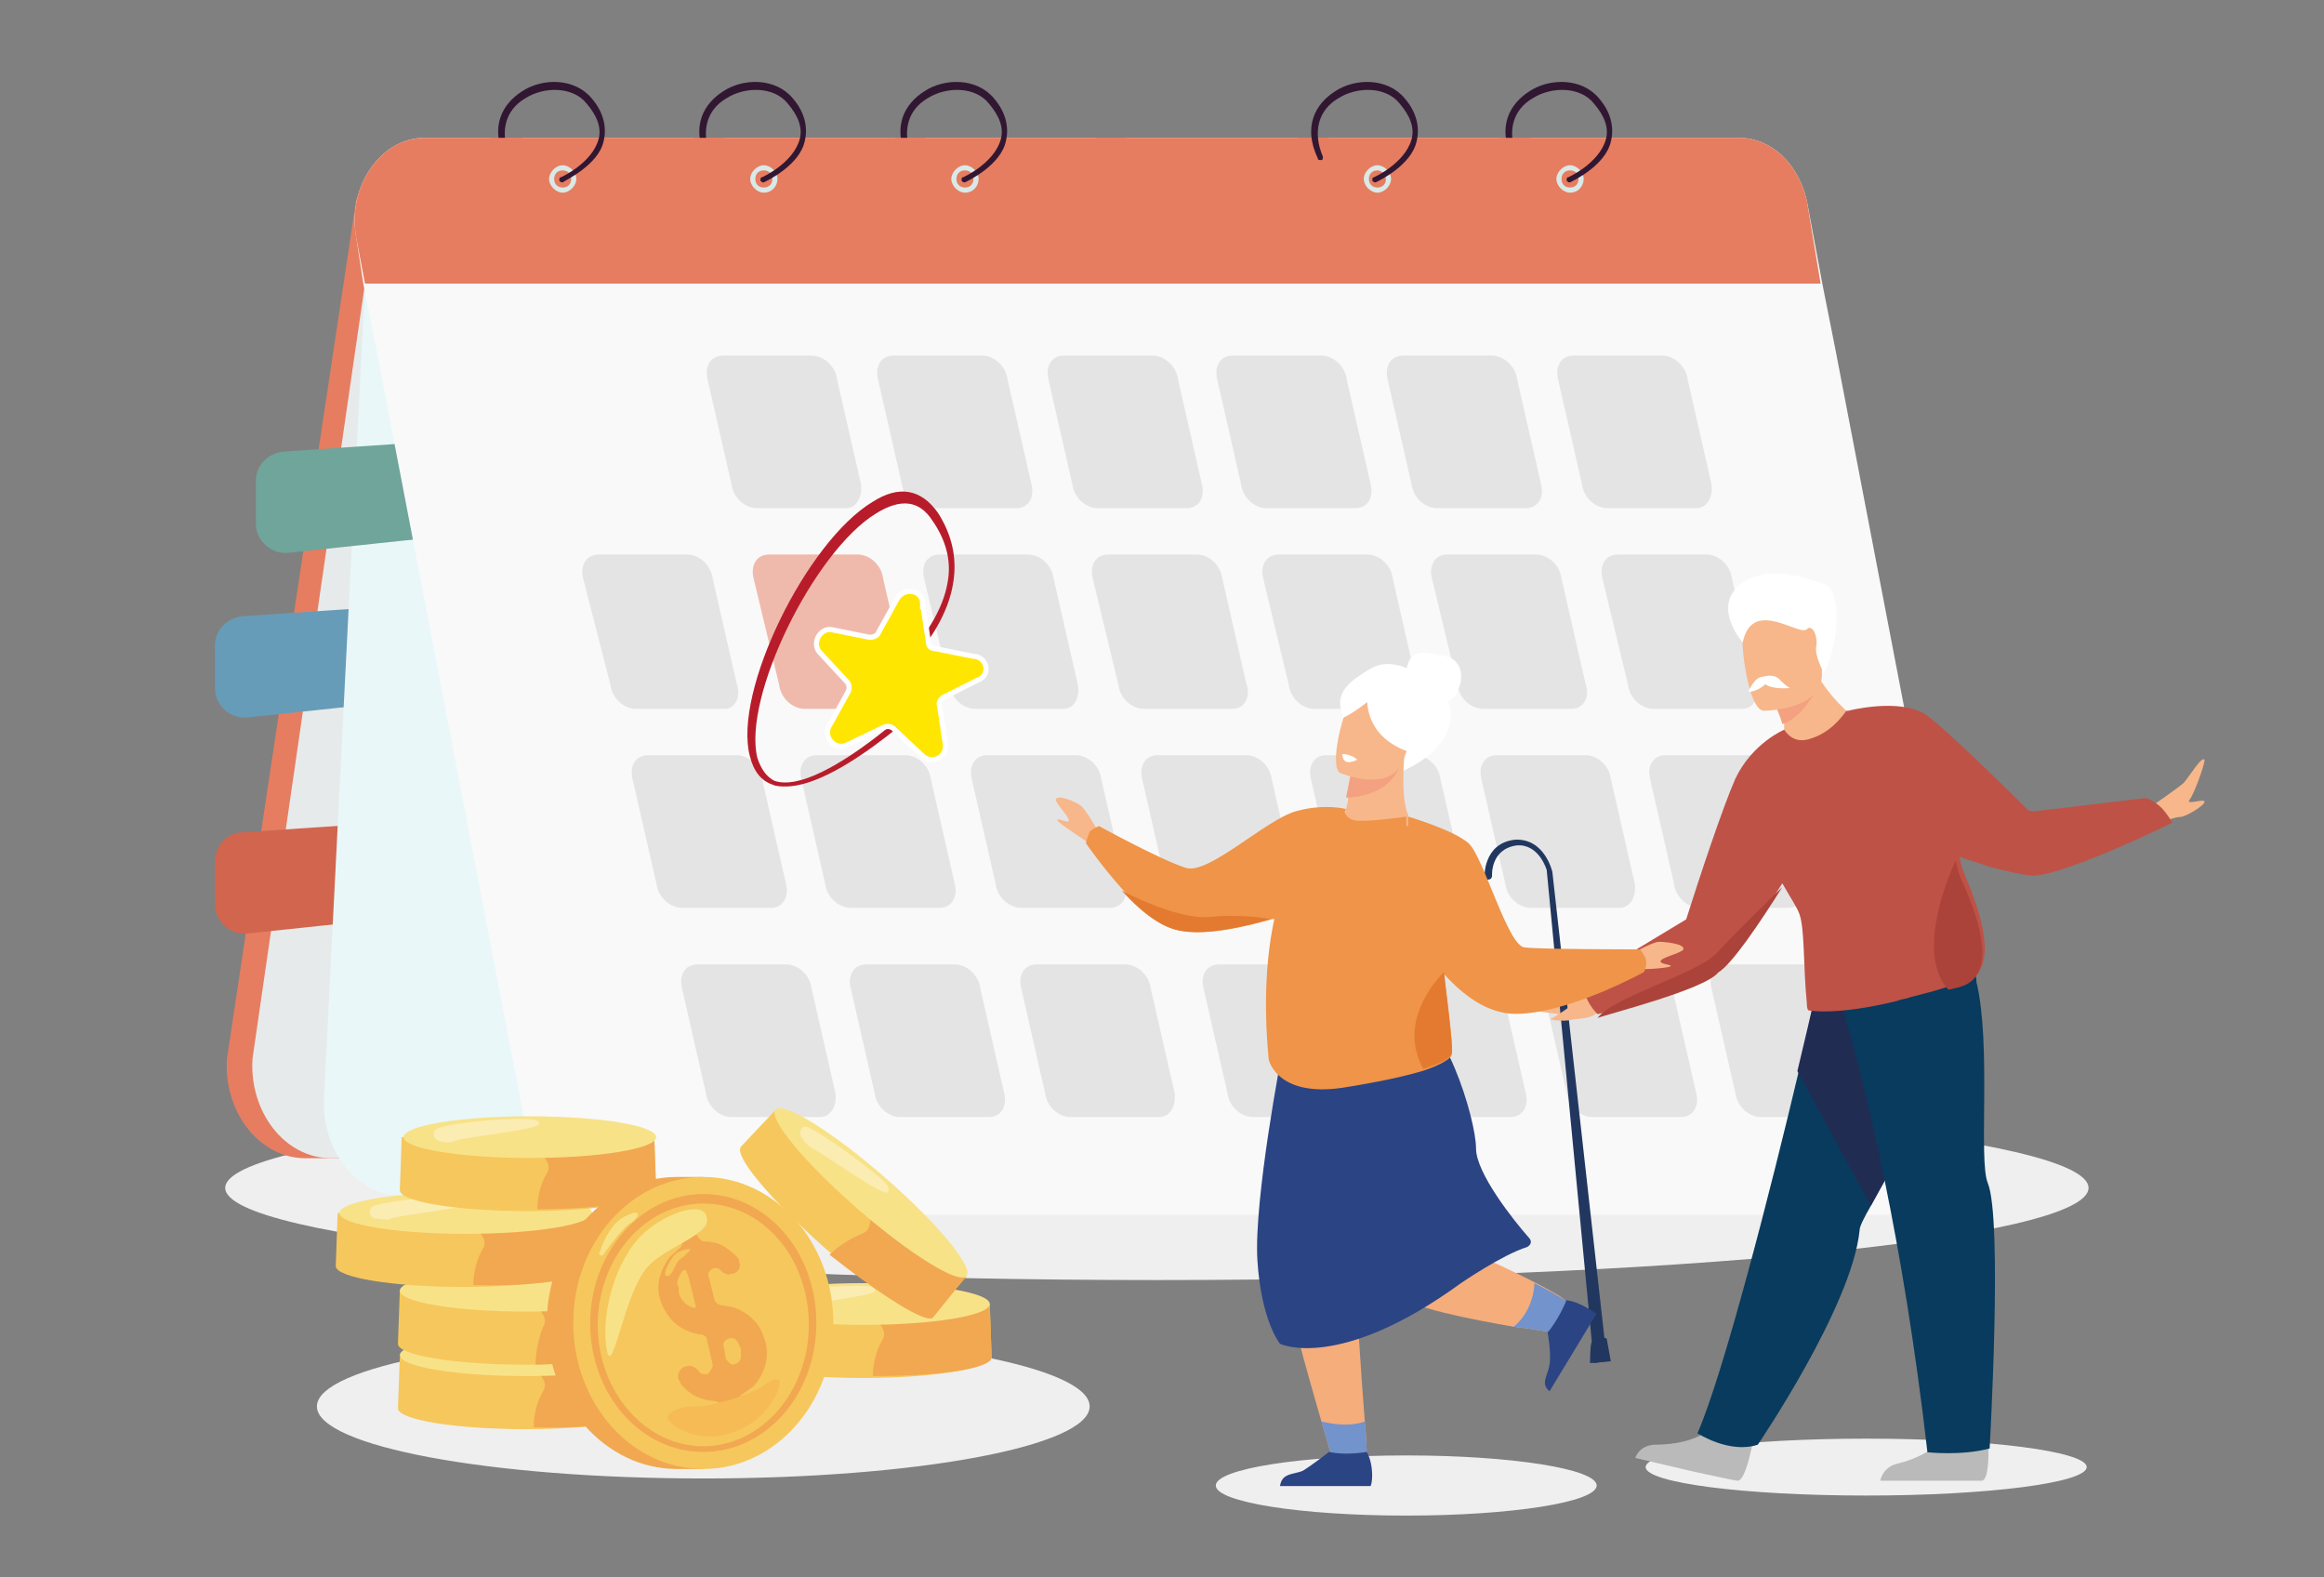 <svg width="227" height="154" fill="none" xmlns="http://www.w3.org/2000/svg"><rect width="100%" height="100%" fill="#808080" stroke="none"/><path d="M68.694 144.375c20.843 0 37.74-3.15 37.74-7.037 0-3.886-16.897-7.037-37.74-7.037-20.843 0-37.74 3.151-37.74 7.037 0 3.887 16.897 7.037 37.74 7.037ZM113 125c50.258 0 91-4.029 91-9s-40.742-9-91-9-91 4.029-91 9 40.742 9 91 9ZM182.281 146.042c11.896 0 21.54-1.244 21.54-2.778s-9.644-2.778-21.54-2.778c-11.895 0-21.539 1.244-21.539 2.778s9.644 2.778 21.539 2.778ZM137.356 148c10.274 0 18.602-1.315 18.602-2.937 0-1.622-8.328-2.937-18.602-2.937-10.273 0-18.601 1.315-18.601 2.937 0 1.622 8.328 2.937 18.601 2.937Z" fill="#EFEFEF"/><path d="m34.818 19.318-12.652 84.07c-.334 5.192 3.163 9.714 7.658 9.714H64.12L34.818 19.318Z" fill="#E67D60"/><path d="m35.65 27.69-10.987 75.697c-.333 5.191 3.163 9.713 7.658 9.713h34.296L35.651 27.69Z" fill="#E7EAEA"/><path d="m35.984 80.444-12.32.837c-1.499 0-2.664 1.34-2.664 2.847v4.187c0 1.675 1.498 3.014 3.163 2.847l15.816-1.675-3.995-9.043Z" fill="#D2654E"/><path d="m35.984 59.343-12.32.837C22.165 60.348 21 61.52 21 63.027v4.187c0 1.675 1.498 3.014 3.163 2.847l15.816-1.675-3.995-9.043Z" fill="#679CB8"/><path d="m35.65 27.69-3.995 79.381c-.333 5.192 3.163 9.714 7.658 9.714H73.61L35.65 27.69Z" fill="#E9F7F9"/><path d="m39.979 43.265-12.32.837c-1.498.168-2.664 1.34-2.664 2.847v4.187c0 1.674 1.498 3.014 3.163 2.847l15.816-1.675-3.995-9.043Z" fill="#6FA59B"/><path d="M186.819 118.627H58.459c-3.163 0-5.827-2.512-6.66-6.196L36.817 34.39l-1.332-6.699-.666-4.354c-.999-5.024 2.33-9.88 6.66-9.88h128.36c3.163 0 5.827 2.511 6.659 6.195l1.499 8.039 1.332 6.699 14.317 74.524c.833 5.024-2.497 9.713-6.826 9.713Z" fill="#F9F9F9"/><path d="M177.829 27.691H35.65l-.832-4.354c-.999-5.024 2.33-9.88 6.66-9.88h128.36c3.163 0 5.827 2.511 6.659 6.195l1.332 8.039Z" fill="#E67D60"/><path opacity=".5" d="M99.249 49.627h-8.657c-1.166 0-2.331-1.004-2.498-2.344l-2.33-10.216c-.334-1.34.332-2.344 1.498-2.344h8.657c1.166 0 2.33 1.005 2.497 2.344l2.331 10.216c.333 1.34-.333 2.344-1.498 2.344ZM82.6 49.627h-8.657c-1.165 0-2.33-1.004-2.497-2.344l-2.331-10.216c-.333-1.34.333-2.344 1.498-2.344h8.658c1.165 0 2.33 1.005 2.497 2.344l2.33 10.216c.167 1.34-.499 2.344-1.498 2.344ZM115.897 49.627h-8.657c-1.165 0-2.331-1.004-2.497-2.344l-2.331-10.216c-.333-1.34.333-2.344 1.498-2.344h8.658c1.165 0 2.33 1.005 2.497 2.344l2.331 10.216c.333 1.34-.333 2.344-1.499 2.344ZM132.38 49.627h-8.658c-1.165 0-2.33-1.004-2.497-2.344l-2.331-10.216c-.333-1.34.333-2.344 1.499-2.344h8.657c1.165 0 2.331 1.005 2.497 2.344l2.331 10.216c.333 1.34-.333 2.344-1.498 2.344ZM70.78 69.222h-8.657c-1.166 0-2.331-1.005-2.497-2.345l-2.664-10.383c-.333-1.34.333-2.345 1.498-2.345h8.657c1.166 0 2.331 1.005 2.498 2.345l2.33 10.216c.5 1.34-.166 2.512-1.165 2.512Z" fill="#D1D1D1"/><path opacity=".5" d="M87.262 69.222h-8.657c-1.166 0-2.331-1.005-2.498-2.345L73.61 56.494c-.333-1.34.333-2.345 1.499-2.345h8.657c1.165 0 2.33 1.005 2.497 2.345l2.33 10.216c.5 1.34-.166 2.512-1.331 2.512Z" fill="#E67D60"/><path opacity=".5" d="M103.91 69.222h-8.657c-1.165 0-2.33-1.005-2.497-2.345l-2.497-10.383c-.333-1.34.332-2.345 1.498-2.345h8.657c1.166 0 2.331 1.005 2.497 2.345l2.331 10.216c.333 1.34-.333 2.512-1.332 2.512ZM120.393 69.222h-8.657c-1.166 0-2.331-1.005-2.498-2.345l-2.497-10.383c-.333-1.34.333-2.345 1.498-2.345h8.658c1.165 0 2.33 1.005 2.497 2.345l2.331 10.216c.499 1.34-.167 2.512-1.332 2.512ZM137.041 69.222h-8.657c-1.165 0-2.331-1.005-2.497-2.345l-2.498-10.383c-.333-1.34.333-2.345 1.499-2.345h8.657c1.165 0 2.331 1.005 2.497 2.345l2.331 10.216c.333 1.34-.333 2.512-1.332 2.512ZM75.275 88.65h-8.657c-1.165 0-2.33-1.004-2.497-2.344L61.79 76.09c-.333-1.34.333-2.344 1.498-2.344h8.657c1.166 0 2.331 1.004 2.498 2.344l2.33 10.216c.334 1.34-.332 2.344-1.498 2.344ZM91.758 88.65H83.1c-1.165 0-2.33-1.004-2.497-2.344l-2.33-10.216c-.334-1.34.332-2.344 1.498-2.344h8.657c1.165 0 2.33 1.004 2.497 2.344l2.331 10.216c.333 1.34-.333 2.344-1.498 2.344ZM108.406 88.65h-8.657c-1.166 0-2.331-1.004-2.498-2.344l-2.33-10.216c-.333-1.34.333-2.344 1.498-2.344h8.657c1.166 0 2.331 1.004 2.498 2.344l2.33 10.216c.333 1.34-.333 2.344-1.498 2.344ZM125.054 88.65h-8.657c-1.165 0-2.331-1.004-2.497-2.344l-2.331-10.216c-.333-1.34.333-2.344 1.498-2.344h8.658c1.165 0 2.331 1.004 2.497 2.344l2.331 10.216c.166 1.34-.5 2.344-1.499 2.344ZM141.536 88.65h-8.657c-1.166 0-2.331-1.004-2.498-2.344l-2.33-10.216c-.333-1.34.333-2.344 1.498-2.344h8.657c1.166 0 2.331 1.004 2.497 2.344l2.331 10.216c.333 1.34-.333 2.344-1.498 2.344ZM149.028 49.627h-8.657c-1.166 0-2.331-1.004-2.497-2.344l-2.331-10.216c-.333-1.34.333-2.344 1.498-2.344h8.657c1.166 0 2.331 1.005 2.498 2.344l2.33 10.216c.333 1.34-.333 2.344-1.498 2.344ZM165.677 49.627h-8.658c-1.165 0-2.331-1.004-2.497-2.344l-2.331-10.216c-.333-1.34.333-2.344 1.499-2.344h8.657c1.165 0 2.331 1.005 2.497 2.344l2.331 10.216c.166 1.34-.5 2.344-1.498 2.344ZM153.524 69.222h-8.658c-1.165 0-2.33-1.005-2.497-2.345l-2.497-10.383c-.333-1.34.333-2.345 1.498-2.345h8.657c1.166 0 2.331 1.005 2.498 2.345l2.331 10.216c.499 1.34-.167 2.512-1.332 2.512ZM170.172 69.222h-8.657c-1.166 0-2.331-1.005-2.497-2.345l-2.498-10.383c-.333-1.34.333-2.345 1.499-2.345h8.657c1.165 0 2.331 1.005 2.497 2.345l2.331 10.216c.333 1.34-.166 2.512-1.332 2.512ZM158.185 88.65h-8.657c-1.165 0-2.331-1.005-2.497-2.345L144.7 76.089c-.333-1.34.333-2.344 1.498-2.344h8.658c1.165 0 2.33 1.004 2.497 2.344l2.331 10.216c.166 1.34-.5 2.344-1.499 2.344ZM174.667 88.65h-8.657c-1.166 0-2.331-1.005-2.498-2.345l-2.331-10.216c-.333-1.34.333-2.344 1.499-2.344h8.657c1.165 0 2.331 1.004 2.497 2.344l2.331 10.216c.333 1.34-.333 2.344-1.498 2.344ZM80.103 109.081h-8.657c-1.165 0-2.33-1.005-2.497-2.345L66.618 96.52c-.333-1.34.333-2.344 1.498-2.344h8.658c1.165 0 2.33 1.005 2.497 2.344l2.33 10.216c.167 1.34-.499 2.345-1.498 2.345ZM96.586 109.081h-8.658c-1.165 0-2.33-1.005-2.497-2.345l-2.33-10.216c-.334-1.34.332-2.344 1.498-2.344h8.657c1.165 0 2.33 1.005 2.497 2.344l2.331 10.216c.333 1.34-.333 2.345-1.498 2.345ZM113.234 109.081h-8.657c-1.166 0-2.331-1.005-2.497-2.345L99.749 96.52c-.333-1.34.333-2.344 1.498-2.344h8.657c1.166 0 2.331 1.005 2.498 2.344l2.331 10.216c.166 1.34-.5 2.345-1.499 2.345ZM131.048 109.081h-8.658c-1.165 0-2.33-1.005-2.497-2.345l-2.331-10.216c-.333-1.34.333-2.344 1.499-2.344h8.49c1.166 0 2.331 1.005 2.498 2.344l2.497 10.216c.333 1.34-.333 2.345-1.498 2.345ZM147.53 109.081h-8.657c-1.166 0-2.331-1.005-2.498-2.345l-2.33-10.216c-.333-1.34.333-2.344 1.498-2.344h8.657c1.166 0 2.331 1.005 2.498 2.344l2.33 10.216c.333 1.34-.333 2.345-1.498 2.345ZM164.178 109.081h-8.657c-1.165 0-2.331-1.005-2.497-2.345l-2.331-10.216c-.333-1.34.333-2.344 1.499-2.344h8.657c1.165 0 2.331 1.005 2.497 2.344l2.331 10.216c.333 1.34-.333 2.345-1.499 2.345ZM180.66 109.081h-8.657c-1.166 0-2.331-1.005-2.498-2.345l-2.33-10.216c-.333-1.34.333-2.344 1.498-2.344h8.657c1.166 0 2.331 1.005 2.497 2.344l2.331 10.216c.333 1.34-.333 2.345-1.498 2.345Z" fill="#D1D1D1"/><path d="M54.963 18.815c-.666 0-1.332-.67-1.332-1.34s.666-1.34 1.332-1.34 1.332.67 1.332 1.34-.666 1.34-1.332 1.34Zm0-2.177c-.5 0-.833.335-.833.837 0 .503.333.838.833.838.5 0 .832-.335.832-.837 0-.503-.333-.838-.832-.838Z" fill="#D9E9E7"/><path d="M54.963 17.81c-.166 0-.166 0-.333-.168 0-.167 0-.335.167-.335 0 0 2.996-1.34 3.662-3.684.333-1.172-.166-2.345-1.165-3.517-1.332-1.675-4.162-1.675-5.994-.502-1.997 1.172-2.497 3.349-1.498 5.694 0 .167 0 .335-.166.335-.167 0-.333 0-.333-.168-1.499-3.182-.167-5.359 1.665-6.531 1.997-1.34 5.16-1.34 6.825.67 1.166 1.34 1.499 2.847 1.166 4.186-.5 2.345-3.83 3.852-3.996 4.02Z" fill="#321732"/><path d="M50.967 13.456h-2.996v2.847h2.996v-2.847Z" fill="#E67D60"/><path d="M74.608 18.815c-.666 0-1.332-.67-1.332-1.34s.666-1.34 1.332-1.34 1.332.67 1.332 1.34-.5 1.34-1.332 1.34Zm0-2.177c-.5 0-.832.335-.832.837 0 .503.333.838.832.838.5 0 .833-.335.833-.837 0-.503-.333-.838-.833-.838Z" fill="#D9E9E7"/><path d="M74.609 17.81c-.167 0-.167 0-.333-.168 0-.167 0-.335.166-.335 0 0 2.997-1.34 3.663-3.684.333-1.172-.167-2.345-1.166-3.517-1.331-1.675-4.162-1.675-5.993-.502-1.998 1.172-2.497 3.349-1.498 5.694 0 .167 0 .335-.167.335-.166 0-.333 0-.333-.168-1.498-3.182-.166-5.359 1.665-6.531 1.998-1.34 5.161-1.34 6.826.67 1.165 1.34 1.498 2.847 1.165 4.186-.5 2.345-3.662 3.852-3.995 4.02 0 0 .166 0 0 0Z" fill="#321732"/><path d="M70.779 13.456h-2.997v2.847h2.997v-2.847Z" fill="#E67D60"/><path d="M94.254 18.815c-.666 0-1.332-.67-1.332-1.34s.666-1.34 1.332-1.34 1.332.67 1.332 1.34-.5 1.34-1.332 1.34Zm0-2.177c-.5 0-.833.335-.833.837 0 .503.333.838.833.838.5 0 .832-.335.832-.837 0-.503-.333-.838-.832-.838Z" fill="#D9E9E7"/><path d="M94.254 17.81c-.166 0-.166 0-.333-.168 0-.167 0-.335.167-.335 0 0 2.996-1.34 3.662-3.684.333-1.172-.166-2.345-1.165-3.517-1.332-1.675-4.162-1.675-5.993-.502-1.998 1.172-2.498 3.349-1.499 5.694 0 .167 0 .335-.166.335-.167 0-.333 0-.333-.168-1.499-3.182-.167-5.359 1.665-6.531 1.997-1.34 5.16-1.34 6.825.67 1.166 1.34 1.499 2.847 1.166 4.186-.5 2.345-3.663 3.852-3.996 4.02.167 0 .167 0 0 0Z" fill="#321732"/><path d="M90.424 13.456h-2.996v2.847h2.996v-2.847ZM110.07 13.456h-2.997v2.847h2.997v-2.847ZM129.715 13.456h-2.996v2.847h2.996v-2.847Z" fill="#E67D60"/><path d="M153.356 18.815c-.666 0-1.332-.67-1.332-1.34s.666-1.34 1.332-1.34 1.332.67 1.332 1.34-.499 1.34-1.332 1.34Zm0-2.177c-.499 0-.832.335-.832.837 0 .503.333.838.832.838.5 0 .833-.335.833-.837 0-.503-.333-.838-.833-.838Z" fill="#D9E9E7"/><path d="M153.356 17.81c-.167 0-.167 0-.333-.168 0-.167 0-.335.166-.335 0 0 2.997-1.34 3.663-3.684.333-1.172-.167-2.345-1.165-3.517-1.332-1.675-4.163-1.675-5.994-.502-1.998 1.172-2.497 3.349-1.498 5.694 0 .167 0 .335-.167.335-.166 0-.333 0-.333-.168-1.498-3.182-.166-5.359 1.665-6.531 1.998-1.34 5.161-1.34 6.826.67 1.165 1.34 1.498 2.847 1.165 4.186-.499 2.345-3.662 3.852-3.995 4.02Z" fill="#321732"/><path d="M134.543 18.815c-.666 0-1.332-.67-1.332-1.34s.666-1.34 1.332-1.34 1.332.67 1.332 1.34-.666 1.34-1.332 1.34Zm0-2.177c-.5 0-.833.335-.833.837 0 .503.333.838.833.838.499 0 .832-.335.832-.837 0-.503-.499-.838-.832-.838Z" fill="#D9E9E7"/><path d="M134.376 17.81c-.166 0-.166 0-.333-.168 0-.167 0-.335.167-.335 0 0 2.996-1.34 3.662-3.684.333-1.172-.166-2.345-1.165-3.517-1.332-1.675-4.162-1.675-5.993-.502-1.998 1.172-2.498 3.349-1.499 5.694 0 .167 0 .335-.166.335-.167 0-.333 0-.333-.168-1.499-3.182-.167-5.359 1.665-6.531 1.997-1.34 5.161-1.34 6.825.67 1.166 1.34 1.499 2.847 1.166 4.186-.5 2.345-3.663 3.852-3.996 4.02.167 0 .167 0 0 0Z" fill="#321732"/><path d="M149.527 13.456h-2.997v2.847h2.997v-2.847Z" fill="#E67D60"/><path d="M76.74 76.8c-.369 0-.921 0-1.29-.185-1.104-.37-1.84-1.296-2.208-2.777-1.657-6.297 5.522-20.926 11.966-24.815 2.577-1.667 4.786-1.297 6.443 1.11 1.289 2.038 1.841 4.26 1.473 6.667-.92 6.297-7.732 11.112-7.916 11.482-.184.185-.368 0-.552-.185-.184-.185 0-.37.184-.556 0 0 6.811-5 7.732-10.74.368-2.038-.184-4.075-1.473-5.926-1.289-2.038-3.13-2.223-5.523-.741-6.075 3.703-13.07 17.963-11.598 23.889.368 1.11.92 1.852 1.657 2.222 4.786 1.667 16.384-9.815 16.384-10 .184-.185.369-.185.553 0 .184.185.184.37 0 .555-.368.186-10.126 10-15.833 10Z" fill="#B81C2B"/><path d="m91.778 68.926-.006-.039-.018-.035c-.038-.078-.034-.216.064-.393a.975.975 0 0 1 .377-.383l3.299-1.66c.32-.111.552-.31.686-.557.135-.249.163-.531.105-.792a1.257 1.257 0 0 0-1.23-.983l-3.66-.736-.024-.005h-.025a.67.67 0 0 1-.49-.181c-.108-.109-.18-.274-.18-.495v-.019l-.003-.018-.55-3.686a1.188 1.188 0 0 0-.304-.807 1.221 1.221 0 0 0-.712-.37c-.53-.084-1.14.14-1.473.698l-.004.007-1.841 3.333-.005.01c-.126.252-.378.411-.857.417l-3.657-.736c-.598-.12-1.108.245-1.352.707-.245.467-.256 1.099.202 1.563l2.575 2.775.006.006c.274.276.285.706.14 1.004l-1.837 3.325c-.343.579-.161 1.21.224 1.597.384.386 1.009.57 1.584.23l3.487-1.662.005-.003c.295-.148.724-.138.999.139l.006.005 2.759 2.59a1.354 1.354 0 0 0 1.546.278c.487-.23.826-.752.716-1.422l-.552-3.702Z" fill="#FFE600" stroke="#fff" stroke-width=".5"/><path d="M154.944 96.63s-2.762-.186-3.866.37c-1.105.555-2.762.74-2.21 1.296.369.555 3.13.555 4.235.926 1.104.37 2.945-.556 2.945-.556l-1.104-2.037Z" fill="#F7B78A"/><path d="m156.968 132.926-5.338-47.778s-.737-3.333-3.682-3.148c-3.13.37-2.946 3.704-2.946 3.704s0 .37.368.185c.368 0 .368-.37.368-.37s-.184-2.593 2.394-2.963c2.209-.185 2.945 2.407 2.945 2.407l4.603 48.148 1.288-.185Z" fill="#22375F"/><path d="m155.312 133.112 2.025-.186-.369-2.037s0-.37-.368-.185c-.368 0-1.104 0-1.104.371-.184 0-.184 2.037-.184 2.037Z" fill="#22375F"/><path d="M153.839 97.926s-1.473 1.11-2.209 1.481c-.737.185 1.104.37 1.841.185.736-.185 2.025 0 2.761-.925.736-.926-2.393-.741-2.393-.741ZM209.988 78.852s2.946-2.037 3.314-2.407c.368-.37 1.841-2.778 2.025-2.222 0 .555-1.104 3.518-1.473 3.888-.368.556 1.473-.185 1.473.186 0 .37-1.841 1.481-2.393 1.481-.552 0-1.841.556-1.841.556l-1.105-1.482Z" fill="#F7B78A"/><path d="M171.328 140.148s-.737 4.63-1.657 4.445c-.184 0-4.419-.926-4.419-.926l-5.523-1.296s.369-1.297 2.026-1.297c1.656 0 4.602-.37 5.891-2.222 1.841-1.852 3.682 1.296 3.682 1.296Z" fill="#BBBABA"/><path d="M182.742 117.741c-.737 1.297-1.105 2.037-1.105 2.408-.736 7.407-9.941 20.926-9.941 20.926-2.762.926-5.891-1.111-5.891-1.111 2.577-5.926 7.179-23.889 9.941-35.556 1.473-6.111 2.393-10.37 2.393-10.37s6.996.555 8.469.925c8.652 1.667-.553 16.667-3.866 22.778Z" fill="#083B5D"/><path d="m182.742 117.741-7.18-13.148c1.473-6.112 2.394-10.37 2.394-10.37s6.995.555 8.468.925c8.837 1.482-.368 16.482-3.682 22.593Z" fill="#212C53"/><path d="M194.156 139.778s.368 4.63-.553 4.815H183.662s.184-1.296 1.657-1.666c1.657-.371 4.234-1.482 5.339-3.519.92-2.407 3.498.37 3.498.37Z" fill="#BBBABA"/><path d="M194.34 141.444c-2.761.741-6.075.371-6.075.371-2.393-20.926-6.075-35.741-8.1-42.778-.184-.74-.369-1.296-.553-1.852-.552-1.667-.736-2.593-.736-2.593s6.075-3.148 11.414-2.592c1.105.185 1.841 1.11 2.393 2.407.184.37.368.926.368 1.482 1.473 6.111.185 17.407 1.105 19.629 1.473 3.519.184 25.926.184 25.926Z" fill="#083B5D"/><path d="m180.348 69.407-2.761 7.037-3.314-5v-.74c-.184-.741-.552-1.482-.736-2.037-.553-.926-1.289-1.667-1.289-1.667l4.234-2.778c.368.926.921 1.667 1.473 2.408 1.105 1.666 2.393 2.777 2.393 2.777Z" fill="#F7B78A"/><path d="M177.771 66.63c0 .185-1.657 3.518-3.682 4.074-.184-.74-.552-1.481-.736-2.037.92-.926 2.577-1.852 4.418-2.037Z" fill="#F3A181"/><path d="M211.093 78.852c-.552-.556-1.473-.926-1.473-.926l-10.862 1.296c-.368 0-.552 0-.736-.185-1.657-1.666-8.468-8.333-9.941-9.26-2.578-1.666-7.548-.37-7.548-.37h-.184c-.553.741-1.657 2.223-3.682 2.778-1.289.37-2.025-.37-2.393-.926 0 0-3.13 1.297-4.787 4.815-1.289 2.963-3.498 9.63-4.786 13.704l-10.126 6.111s0 1.667 1.473 3.148c.92-.185 10.493-2.778 11.782-4.444 1.289-.741 4.05-4.815 6.259-8.334.737 1.297 1.473 2.408 1.657 2.963.553 1.482.369 5 .737 8.704 0 .74.184.74.184.74s2.577.556 8.652-.925c.369-.185.921-.185 1.289-.37 1.473-.37 2.946-.741 3.866-1.112.368 0 .552-.185.921-.185 1.472-.37 4.418-1.481.552-10.555-.184-.37-.368-.926-.552-1.852.92.37 1.84.555 2.761.926 1.289.37 3.682.926 4.602.926 3.682-.37 13.439-5.186 13.439-5.186s-.552-.925-1.104-1.481Z" fill="#BE5246"/><path d="M191.21 96.445c-.184 0-.552.185-.92.185-3.498-3.89.736-12.593.736-12.593.184.926.368 1.482.552 1.852 4.05 8.889 1.105 10.185-.368 10.556Z" fill="#AB433A"/><path d="M172.248 69.407s5.891 0 5.707-3.704c0-3.704.552-6.11-3.129-6.296-3.682-.185-4.419 1.296-4.603 2.593-.184 1.11.552 7.222 2.025 7.407Z" fill="#F7B78A"/><path d="M174.089 86.63c-2.209 3.518-4.97 7.593-6.259 8.333-1.289 1.667-10.862 4.074-11.782 4.445 1.473-2.037 9.573-4.26 11.598-6.297 2.209-2.407 6.443-6.481 6.443-6.481Z" fill="#AB433A"/><path d="M170.223 62.74s-2.945-3.333-.368-5.555c2.577-2.222 6.443-.74 8.284-.185 1.841.556 1.473 6.111 0 8.704 0 0-.92-1.667-.736-2.593.184-.926-.368-2.222-.92-1.667-.737.741-5.339-3.148-6.26 1.297ZM172.248 66.074s1.105-.37 1.657.37c.552.556.921.741.921.741s-1.657.185-2.394-.37c0 0-.736.74-1.657.74 0 0 .553-1.481 1.473-1.481Z" fill="#fff"/><path d="M159.454 93.08s2.025-1.112 2.577-1.112c.553 0 2.578.185 2.394.741-.184.37-2.025.74-2.209 1.111-.185.37 1.288.37.92.556-.368.185-3.13.37-3.498.185-.184-.185-.184-1.482-.184-1.482ZM107.17 81.042s-1.104-2.037-1.657-2.407c-.552-.37-2.209-1.111-2.393-.556 0 .37 1.289 1.667 1.289 2.037 0 .37-1.289-.37-1.105 0 .184.37 2.578 1.852 2.762 2.037.368.185 1.104-1.11 1.104-1.11Z" fill="#F7B78A"/><path d="M142.517 67.153c.552-1.481 0-2.963-1.657-3.148-1.473-.185-2.762-.74-3.314.74-.552 1.482 0 3.52 1.473 4.075 1.473.556 2.945-.185 3.498-1.667Z" fill="#fff"/><path d="M136.994 75.302s7.364-2.963 3.682-8.334c0 0-1.289-.925-2.21-1.11 0 0-2.393-1.852-4.602-.556-2.209 1.296-3.498 2.407-2.761 4.444.736 2.223 5.891 5.556 5.891 5.556Z" fill="#fff"/><path d="M132.576 73.45s-.184.74-.368 1.852c-.184.555-.184 1.11-.369 1.666 0 .37-.184.926-.184 1.296l-1.472 6.297 7.732-.185-.369-4.815s-.736-1.111-.368-5.926l-4.602-.185Z" fill="#F7B78A"/><path d="M132.023 75.301c-.184.556-.368 1.852-.552 2.593 4.786-.185 5.523-3.519 5.523-4.074 0 0-2.762.74-4.971 1.481Z" fill="#F3A181"/><path d="M130.919 75.486s4.786 2.037 6.075-1.111c1.105-2.963 2.577-4.815-.368-6.297-2.946-1.296-4.05-.37-4.787.556-.736 1.111-2.025 6.296-.92 6.852Z" fill="#F7B78A"/><path d="M133.68 66.782s-1.472 5.186 4.603 6.852c0 0 2.577-7.222-4.603-6.852Z" fill="#fff"/><path d="M134.6 67.709s-2.393 2.037-3.497 2.407c.184 0-.737-4.074 3.497-2.407Z" fill="#fff"/><path d="M133.312 138.82c.184 1.852.184 3.148.184 3.148h-3.498s-.368-1.296-.92-3.148c-.921-3.148-2.393-8.333-3.314-12.222-1.473-6.111-.736-23.704-.736-23.704s6.075.37 9.205.741c3.129.37-1.289 20.926-1.657 21.852-.184.74.368 8.703.736 13.333Z" fill="#F5AD7C"/><path d="M152.274 130.116h-.368c-.553 0-2.21-.37-4.05-.555-4.235-.741-10.126-1.852-11.967-3.334-2.945-2.407-6.995-23.148-6.995-23.148s2.025-2.963 8.468-1.852 2.025 20.371 3.866 20.371c1.289 0 5.523 2.037 8.468 3.518 1.473.741 2.762 1.482 2.946 1.667.921.555-.184 2.778-.368 3.333Z" fill="#F5AD7C"/><path d="M125.212 102.894s-2.761 14.259-2.393 20.185c.368 5.926 2.209 8.148 2.209 8.148s5.707 2.778 17.673-5.926c0 0 4.051-2.778 6.444-3.519.368-.185.552-.555.184-.926-1.473-1.666-5.155-6.296-5.155-8.703 0-2.963-3.314-13.519-6.627-13.148-3.13.185-12.335 3.889-12.335 3.889Z" fill="#2B4484"/><path d="M133.496 141.967h-3.497s-.369-1.296-.921-3.148c.921.186 2.577.556 4.234 0 .184 1.852.184 3.148.184 3.148Z" fill="#7293CC"/><path d="M133.496 141.783s-2.025.371-3.682 0c0 0-1.657 1.296-2.578 1.852-.92.37-2.025.185-2.209 1.482h8.837c.184-.186.368-2.038-.368-3.334Z" fill="#2B4484"/><path d="M152.274 130.117h-.368c-.553 0-2.21-.371-4.051-.556 2.026-1.667 2.026-4.259 2.026-4.259 1.472.74 2.761 1.481 2.945 1.666.736.371-.368 2.593-.552 3.149Z" fill="#7293CC"/><path d="M153.01 126.968s-.736 1.852-1.841 3.148c0 0 .369 2.037.185 3.149-.185 1.111-.921 1.851 0 2.592l4.602-7.592c-.184 0-1.473-1.112-2.946-1.297Z" fill="#2B4484"/><path d="M160.742 93.634c0-.185-.552-.926-.552-.926s-9.757 0-11.23-.185c-1.657 0-4.05-8.889-5.523-10.185-1.473-1.296-5.891-2.593-5.891-2.593v.926l-6.996.37.921-2.036s-2.025-.556-4.787.185c-2.945.74-8.652 6.296-10.861 5.555-2.394-.74-8.469-4.074-8.469-4.074s-.552.185-.92.556c-.184.37-.369 1.111-.369 1.111s1.657 2.407 3.682 4.63c1.657 1.852 3.682 3.518 5.523 3.888 2.578.556 6.444-.37 9.021-1.11h.184c-.736 3.333-1.104 7.962-.552 13.703 0 0 .736 3.704 7.18 2.778 3.497-.556 6.075-1.111 7.916-1.667 1.657-.555 2.577-1.111 2.761-1.481.184-.371-.184-3.89-.736-7.963 1.841 2.037 4.234 3.889 6.995 3.889 5.155 0 12.519-4.074 12.519-4.074s.368-.556.184-1.297Z" fill="#EF9448"/><path d="M131.287 79.005s0 .926 1.105 1.112c1.105.185 4.971-.37 4.971-.37v1.851l-10.126.37 4.05-2.963Z" fill="#EF9448"/><path d="M141.781 102.894c-.184.556-1.105.926-2.762 1.482-2.761-5 2.025-9.445 2.025-9.445.553 5 .921 7.593.737 7.963ZM124.107 89.746c-2.577.74-6.443 1.666-9.021 1.11-1.841-.37-3.866-2.036-5.523-3.888 0 0 5.155 2.778 8.469 2.592 3.13-.37 6.075.186 6.075.186Z" fill="#E37A30"/><path d="M131.103 73.634s0 .556.368.741c.368.185 1.104-.185 1.104-.185s-.552-.556-1.472-.556Z" fill="#fff"/><path d="M63.723 132.523H39.054l-.184 5c0 1.112 5.523 2.037 12.519 2.037 6.811 0 12.518-.925 12.518-2.037l-.184-5Z" fill="#F6C75C"/><path d="m63.723 137.524-.184-5.186H51.204c.92 1.482 2.578 2.408 1.841 3.519-.552.926-.92 2.222-.92 3.518 6.627.186 11.598-.74 11.598-1.851Z" fill="#F1A851"/><path d="M51.388 134.376c6.812 0 12.335-.912 12.335-2.037s-5.523-2.037-12.335-2.037c-6.812 0-12.334.912-12.334 2.037s5.522 2.037 12.334 2.037Z" fill="#F8E288"/><path d="M63.723 126.043H39.054l-.184 5.185c0 1.111 5.523 2.037 12.519 2.037 6.811 0 12.518-.926 12.518-2.037l-.184-5.185Z" fill="#F6C75C"/><path d="m63.724 131.228-.184-5.185H51.205c.92 1.481 2.577 2.407 1.841 3.518-.368.926-.736 2.408-.736 3.704 6.443-.185 11.414-1.111 11.414-2.037Z" fill="#F1A851"/><path d="M51.388 128.079c6.812 0 12.335-.912 12.335-2.037s-5.523-2.037-12.335-2.037c-6.812 0-12.334.912-12.334 2.037s5.522 2.037 12.334 2.037Z" fill="#F8E288"/><path d="M57.648 118.451H32.979l-.184 5.185c0 1.111 5.523 2.037 12.518 2.037 6.812 0 12.52-.926 12.52-2.037l-.185-5.185Z" fill="#F6C75C"/><path d="m57.832 123.636-.184-5.185H45.313c.921 1.482 2.578 2.408 1.841 3.519-.552.926-.92 2.222-.92 3.518 6.627.185 11.598-.741 11.598-1.852Z" fill="#F1A851"/><path d="M45.498 120.487c6.812 0 12.334-.912 12.334-2.037s-5.522-2.037-12.334-2.037c-6.813 0-12.335.912-12.335 2.037s5.522 2.037 12.335 2.037Z" fill="#F8E288"/><path d="M36.66 119.005c-.736-.185-.736-1.111 0-1.296 1.29-.37 3.13-.556 4.971-.741 3.682-.185 4.787-.185 4.787.371 0 .555-7.364 1.296-8.285 1.666-.184.185-.736 0-1.472 0Z" fill="#FBECB2"/><path d="M96.676 127.34H72.007l-.184 5.185c0 1.111 5.523 2.037 12.519 2.037 6.811 0 12.518-.926 12.518-2.037l-.184-5.185Z" fill="#F6C75C"/><path d="m96.86 132.526-.184-5.186H84.342c.92 1.482 2.577 2.408 1.84 3.519-.552.926-.92 2.222-.92 3.518 6.628 0 11.598-.74 11.598-1.851Z" fill="#F1A851"/><path d="M84.341 129.376c6.813 0 12.335-.912 12.335-2.037s-5.523-2.037-12.335-2.037c-6.812 0-12.334.912-12.334 2.037s5.522 2.037 12.334 2.037Z" fill="#F8E288"/><path d="M75.689 127.71c-.736-.185-.736-1.111 0-1.296 1.289-.37 3.13-.556 4.97-.741 3.683-.185 4.787-.185 4.787.371 0 .555-7.364 1.296-8.284 1.666-.368.185-.92.185-1.473 0Z" fill="#FBECB2"/><path d="M63.907 111.042h-24.67l-.183 5.186c0 1.111 5.523 2.037 12.518 2.037 6.812 0 12.519-.926 12.519-2.037l-.184-5.186Z" fill="#F6C75C"/><path d="m64.09 116.228-.183-5.186H51.572c.92 1.482 2.578 2.408 1.841 3.519-.552.926-.92 2.222-.92 3.519 6.627 0 11.598-.926 11.598-1.852Z" fill="#F1A851"/><path d="M51.756 113.079c6.813 0 12.335-.912 12.335-2.037s-5.522-2.037-12.335-2.037c-6.812 0-12.334.912-12.334 2.037s5.522 2.037 12.334 2.037Z" fill="#F8E288"/><path d="M42.92 111.413c-.737-.185-.737-1.111 0-1.296 1.288-.37 3.13-.555 4.97-.741 3.682-.185 4.787-.185 4.787.371 0 .555-7.364 1.296-8.285 1.666-.184.186-.92.186-1.473 0Z" fill="#FBECB2"/><path d="m94.467 124.562-18.594-16.296-3.498 3.704c-.736.926 2.946 5.185 8.1 9.815 5.155 4.444 9.942 7.592 10.678 6.666l3.314-3.889Z" fill="#F6C75C"/><path d="m91.153 128.636 3.13-3.889-9.206-8.148c-.184 1.667.369 3.519-.92 3.889-.92.37-2.21 1.111-3.13 2.037 5.155 4.074 9.573 6.852 10.126 6.111Z" fill="#F1A851"/><path d="M94.405 124.605c.731-.851-2.852-5.175-8.004-9.658-5.152-4.483-9.922-7.427-10.653-6.576-.732.851 2.851 5.175 8.003 9.658 5.152 4.482 9.922 7.427 10.654 6.576Z" fill="#F8E288"/><path d="M78.267 111.044c-.368-.555.184-1.296.736-.926 1.105.556 2.761 1.667 4.234 2.778 2.946 2.222 3.866 2.963 3.498 3.519-.368.555-6.443-3.889-7.364-4.26-.368-.185-.736-.555-1.104-1.111Z" fill="#FBECB2"/><path d="M74.584 129.19c0-5-2.393-9.444-5.89-12.037v-2.222h-2.578c-6.996 0-12.703 6.482-12.703 14.259 0 7.778 5.707 14.26 12.703 14.26h2.577v-2.223c3.498-2.407 5.891-6.851 5.891-12.037Z" fill="#F1A851"/><path d="M68.693 143.45c7.015 0 12.703-6.384 12.703-14.26 0-7.875-5.688-14.259-12.703-14.259-7.016 0-12.703 6.384-12.703 14.259 0 7.876 5.687 14.26 12.703 14.26Z" fill="#F6C75C"/><path d="M67.036 119.932c.368 0 .737 0 .92.37.185.556.369.741.737.926.92 0 1.657.185 2.393.741.737.555 1.105.926 1.105 1.111v.185c.184.37 0 .926-.552 1.111h-.184c-.369.185-.737 0-1.105-.37-.184-.185-.368-.185-.552-.185-.553.185-.737.555-.553.925l.553 2.223c.184.37.552.555 1.104.555 1.289.185 2.21.741 3.13 1.852.368.556.552 1.111.736 1.667.368 1.481 0 2.963-1.104 4.259-.184.185-.737.556-1.289.926-.184.185-.184.556-.184.926s-.368.741-.736.741c-.369.185-.737 0-.92-.556-.185-.37-.553-.556-1.105-.556-1.29-.185-2.21-.74-2.946-1.666 0-.185-.184-.371-.184-.371-.184-.555 0-.925.552-1.296h.184c.368-.185.92 0 1.289.556.184.185.368.185.552.185h.184c.184 0 .368-.37.553-.741v-.185l-.553-2.407c0-.371-.368-.556-.736-.556-1.105-.185-2.21-.741-2.946-1.667-.368-.555-.736-1.111-.92-1.852-.368-1.296 0-2.592.736-3.703.184-.371.737-.741 1.289-1.297.184-.185.184-.555 0-.925-.184-.556 0-.926.552-.926Zm-.736 6.111v.185a2.003 2.003 0 0 0 1.473 1.481h.184v-.185l-.737-2.963c-.184-.37-.184-.555-.368-.555s-.552.555-.736 1.296c.184.37.184.556.184.741Zm5.339 7.222c.552-.185.736-.37.736-.926v-.556c-.184-.555-.368-.925-.736-1.111h-.368c-.553.186-.737.556-.553.926l.184 1.111c.184.186.368.556.737.556Z" fill="#F1A851"/><path d="M68.693 141.783c-6.075 0-11.045-5.555-11.045-12.592 0-6.852 4.97-12.593 11.045-12.593 6.076 0 11.046 5.556 11.046 12.593s-4.97 12.592-11.046 12.592Zm0-24.259c-5.707 0-10.31 5.37-10.31 11.852 0 6.481 4.603 11.852 10.31 11.852 5.707 0 10.31-5.371 10.31-11.852 0-6.667-4.603-11.852-10.31-11.852Z" fill="#F1A851"/><path d="M67.404 121.968s-1.105 0-1.657.741-.92 1.667-.736 1.852c.552.37.92-1.111 1.288-1.482.737-.555 1.29-1.111 1.105-1.111Z" fill="#F6C75C"/><path d="M66.668 118.265s-3.498.926-5.339 4.074c-1.84 2.963-2.577 7.037-2.025 9.629.553 2.408 1.657-5.555 3.866-8.148 1.473-1.852 5.891-3.148 5.891-4.629 0-1.482-1.656-1.111-2.393-.926ZM58.936 122.524c-.184.185-.552 0-.368-.185.368-1.297 1.288-2.963 2.393-3.519 1.841-.926 1.473 0 .736.556-.552.185-2.025 2.037-2.761 3.148Z" fill="#F8E288"/><path d="M68.509 137.339s4.234-.74 6.075-2.037c1.841-1.296 1.841-.37 1.105 1.111-.92 1.482-2.025 2.963-4.971 3.704-2.946.741-6.26-1.296-5.339-2.037.92-.926 3.13-.741 3.13-.741Z" fill="#F6BB55"/></svg>
